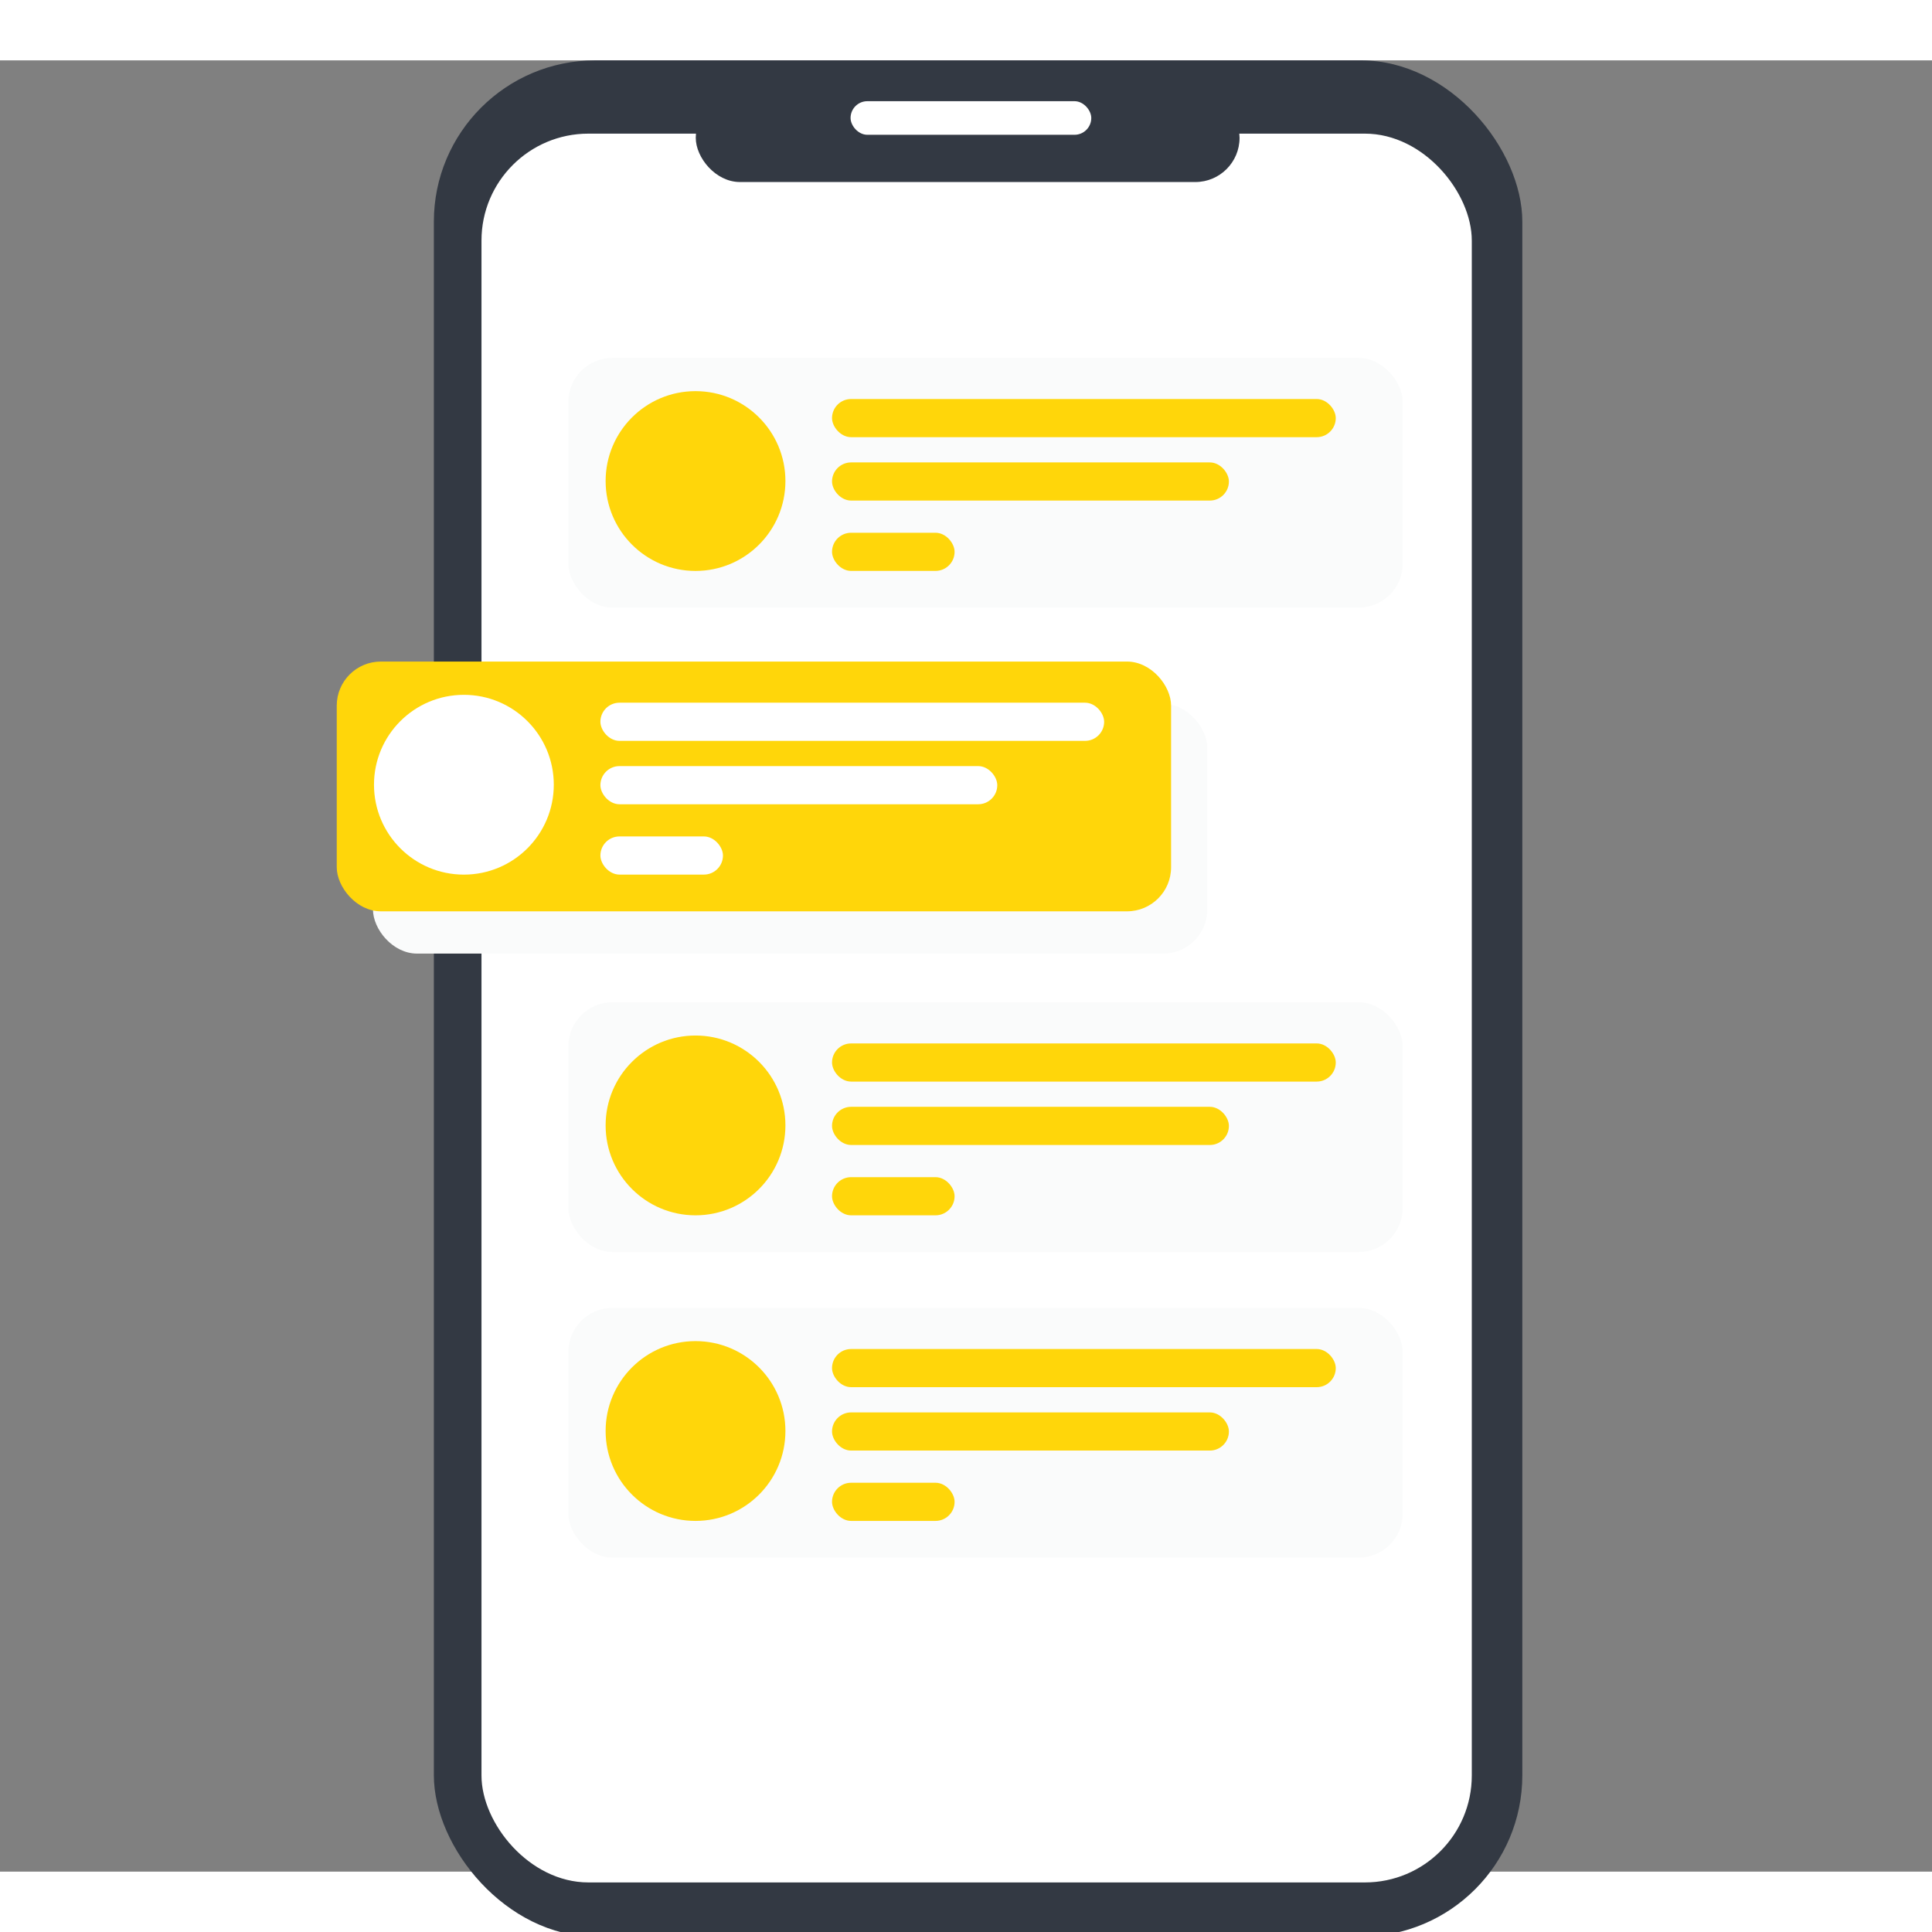 <?xml version="1.0" standalone="no"?>
<svg id="bg-19" data-name="Layer 1" xmlns="http://www.w3.org/2000/svg" viewBox="0 0 640 600" width="400"
     height="400">
    <rect x="0" y="0" width="640" height="600" fill="#808080" stroke="none"/>
    <defs>
        <style>
            .cls-bg192{fill:#ffd60a;}
            .cls-bg193{fill:#333943;}
            .cls-bg194{fill:#fff;}
            .cls-bg195{fill:#FAFBFB;}
        </style>
    </defs>
    <rect class="cls-bg193" x="143.72" width="360.57" height="621.52" rx="53.44"/>
    <rect class="cls-bg194" x="159.5" y="24.27" width="328.05" height="579.31" rx="35.41"/>
    <rect class="cls-bg193" x="230.48" y="10.99" width="180.14" height="29.31" rx="14.65"/>
    <rect class="cls-bg194" x="281.76" y="13.52" width="79.74" height="11.13" rx="5.56"/>
    <rect class="cls-bg195" x="188.28" y="98.55" width="276.39" height="82.74" rx="14.61"/>
    <circle class="cls-bg192" cx="230.4" cy="139.35" r="29.78"/>
    <rect class="cls-bg192" x="275.62" y="112.18" width="166.87" height="12.64" rx="6.32"/>
    <rect class="cls-bg192" x="275.62" y="133.18" width="131.47" height="12.64" rx="6.32"/>
    <rect class="cls-bg192" x="275.62" y="156.48" width="40.6" height="12.64" rx="6.32"/>
    <rect class="cls-bg195" x="188.28" y="312.01" width="276.39" height="82.74" rx="14.61"/>
    <circle class="cls-bg192" cx="230.4" cy="352.81" r="29.78"/>
    <rect class="cls-bg192" x="275.62" y="325.65" width="166.87" height="12.64" rx="6.32"/>
    <rect class="cls-bg192" x="275.62" y="346.65" width="131.47" height="12.64" rx="6.32"/>
    <rect class="cls-bg192" x="275.62" y="369.95" width="40.6" height="12.64" rx="6.32"/>
    <rect class="cls-bg195" x="188.28" y="413.25" width="276.39" height="82.74" rx="14.61"/>
    <circle class="cls-bg192" cx="230.4" cy="454.04" r="29.78"/>
    <rect class="cls-bg192" x="275.62" y="426.88" width="166.87" height="12.64" rx="6.32"/>
    <rect class="cls-bg192" x="275.62" y="447.88" width="131.47" height="12.64" rx="6.32"/>
    <rect class="cls-bg192" x="275.62" y="471.18" width="40.6" height="12.64" rx="6.32"/>
    <rect class="cls-bg195" x="123.55" y="213.15" width="276.39" height="82.74" rx="14.61"/>
    <rect class="cls-bg192" x="111.55" y="199.15" width="276.39" height="82.74" rx="14.61"/>
    <circle class="cls-bg194" cx="153.67" cy="239.95" r="29.78"/>
    <rect class="cls-bg194" x="198.89" y="212.78" width="166.87" height="12.64" rx="6.32"/>
    <rect class="cls-bg194" x="198.89" y="233.78" width="131.47" height="12.64" rx="6.32"/>
    <rect class="cls-bg194" x="198.89" y="257.08" width="40.6" height="12.64" rx="6.32"/>
</svg>